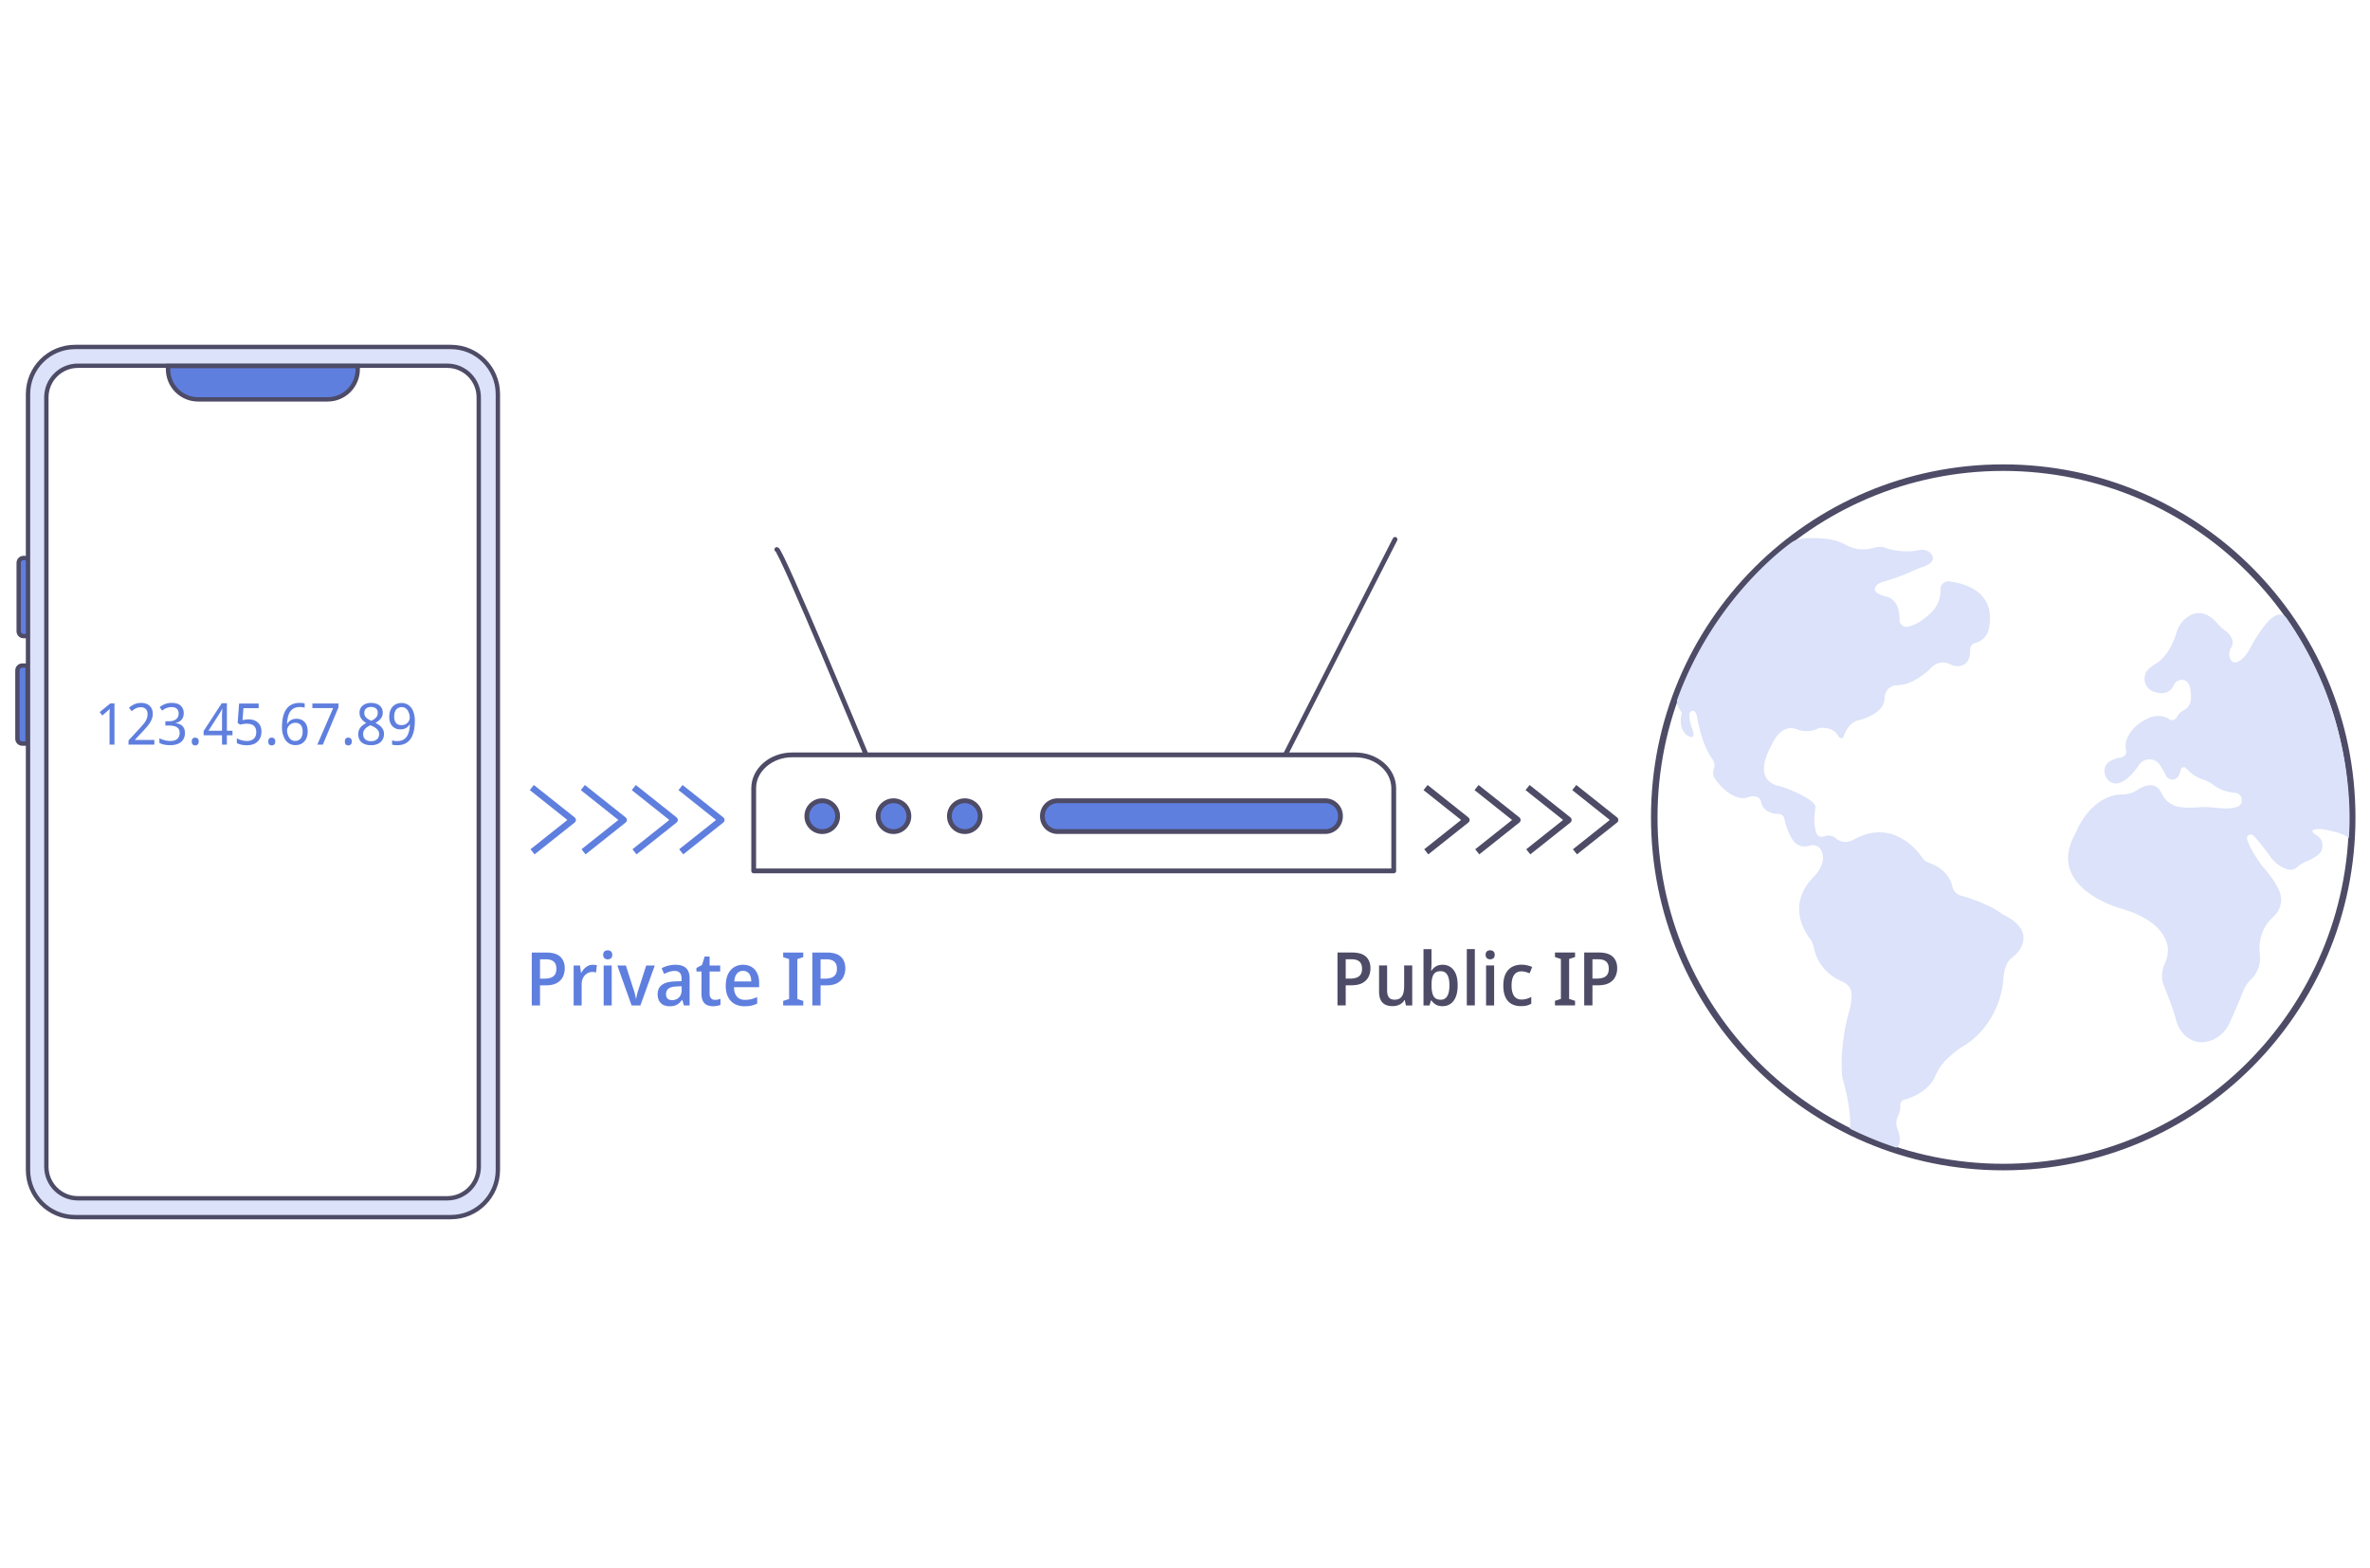 <svg xmlns="http://www.w3.org/2000/svg" width="544" height="360" fill="none" viewBox="0 0 544 360"><path fill="#fff" d="M0 0h544v360H0z"/><path fill="#fff" stroke="#4D4B66" stroke-miterlimit="10" stroke-width="1.5" d="M459.811 267.88c44.24 0 80.1-35.94 80.1-80.27s-35.86-80.27-80.1-80.27-80.1 35.94-80.1 80.27c-.01 44.34 35.86 80.27 80.1 80.27Z"/><path fill="#DBE2F9" d="M385.017 160.46c-.51 1.4 1.04 3.07 1.04 3.07-1.01 4.02 1.25 5.29 1.25 5.29 2.17 1.29 1.2-1.33 1.2-1.33-1.11-2.93-.65-3.91-.65-3.91 1.01-1.27 1.59.51 1.59.51 1.11 6.74 3.28 9.66 3.28 9.66.91 1.16.91 2.07.68 2.68-.29.79-.24 1.66.25 2.35 3.83 5.27 7.13 4.36 7.13 4.36 2.96-1.16 3.39.73 3.39.73.5 2.56 2.74 2.96 4.11 2.95.63 0 1.15.45 1.28 1.07.62 3.02 1.89 4.85 1.89 4.85 1.23 1.76 2.86 1.69 3.97 1.35.96-.29 2.02.05 2.51.93 1.8 3.23-1.79 6.41-1.79 6.41-5.76 6.08-2.23 12.01-.66 14.08.42.55.68 1.19.82 1.86 1 5.07 4.8 7.23 6.72 8.01 1.15.47 1.93 1.57 1.98 2.81.07 1.86-.55 3.91-.55 3.91-2.52 9.02-1.55 15.33-1.55 15.33s2.13 6.85 1.73 11.64c0 0 5.04 2.56 10.65 4.35 0 0 1.6-.89.24-4.3-.4-1.01-.31-2.11.18-3.07.29-.56.52-1.33.47-2.38-.03-.58.35-1.09.9-1.24 1.82-.51 5.6-1.96 7.12-5.39.63-1.42 1.44-2.75 2.56-3.83.54-.52 1.19-1.11 1.99-1.76q.81-.675 1.71-1.2c2.05-1.19 8.3-5.57 9.38-15.23 0 0 .04-3.66 1.82-5.07.78-.61 1.51-1.27 2.02-2.11 1.19-1.96 1.8-5.22-4.07-8 0 0-2.51-2.25-9.51-4.26a2.8 2.8 0 0 1-1.96-2.06c-.37-1.64-1.59-4.19-5.44-5.5-.57-.19-1.07-.57-1.4-1.06-1.65-2.38-7.29-9.03-15.94-4.17-1 .57-2.24.65-3.27.1-.17-.09-.34-.2-.49-.33-.75-.65-1.73-.95-2.68-.66-.09.03-.19.06-.29.1-.65.25-1.4-.05-1.66-.69-.41-1.03-.76-2.89-.25-6 0 0 .53-1.6-6.89-4.43-.57-.22-1.15-.37-1.73-.52-1.62-.39-5.55-2.13-1.3-9.62 0 0 1.99-5.06 6.02-3.21 0 0 2.28.87 4.66-.4 0 0 3.21-.66 4.58 1.96.25.48.94.45 1.12-.05.51-1.43 1.46-3.12 3.19-3.67 0 0 6.2-1.22 6.21-5.17.01-1.49 1.09-2.75 2.57-2.9l.41-.03c.93-.05 1.85-.21 2.72-.57 1.29-.53 3.12-1.55 4.98-3.42.57-.58 1.29-1.02 2.09-1.17.64-.12 1.4-.09 2.2.32.73.37 1.55.57 2.35.42 1.15-.21 2.41-1.04 2.31-3.72-.03-.72.46-1.37 1.15-1.54 1.53-.37 2.76-1.56 3.11-3.11.85-3.76.53-9.63-8.96-11.03-1.07-.16-2.08.66-2.09 1.75v.16c.06 1.96-.71 3.85-2.11 5.22-1.45 1.42-3.36 2.87-5.38 3.28-.99.2-1.94-.57-1.92-1.58.03-1.8-.37-4.58-2.95-5.32 0 0-4.03-.76-2.29-2.61.36-.38.83-.63 1.33-.78 1.29-.36 4.45-1.33 7.57-2.8.46-.21.93-.38 1.41-.55 1.24-.4 3.57-1.43 2.18-3.08-.67-.8-1.76-1.11-2.76-.87-1.35.32-3.86.58-7.44-.37 0 0-.95-.71-3.03-.13-1.92.54-3.94.45-5.75-.4-.26-.13-.54-.26-.83-.41-1.29-.66-2.68-1.09-4.12-1.25-2.47-.28-6.42-.47-8.13.82.03.02-17.43 11.9-26.18 35.93m139.953-18.41c-2.64-3.81-7.17 4.29-8.62 6.98-.43.8-.98 1.55-1.65 2.16-1.61 1.44-2.4.89-2.79.02-.36-.82-.27-1.78.2-2.55 1.05-1.71-.45-3.24-1.5-4.02-.58-.43-1.11-.91-1.58-1.46-2.74-3.21-5.19-2.72-6.85-1.6-1.25.84-2.14 2.12-2.57 3.56-1.65 5.51-4.6 7.1-4.6 7.1-.67.4-1.21.8-1.65 1.17-1.87 1.6-1.28 4.58 1.04 5.37 2.82.97 4.04-.35 4.57-1.54.66-1.5 2.81-1.61 3.47-.11.43.97.5 2.24.45 3.34a3.03 3.03 0 0 1-1.71 2.61c-.71.34-1.24 1-1.6 1.64-.35.62-1.12.75-1.71.34-.38-.27-.83-.45-1.26-.56-1.12-.29-2.31-.16-3.37.31-3.37 1.49-4.65 3.65-5.14 5.1-.24.71-.25 1.47-.1 2.21.35 1.88-1.82 1.86-1.82 1.86-.62.18-1.14.38-1.59.59-3.09 1.49-1.08 6.31 2.12 5.05 1.78-.7 3.29-2.58 4.26-4.04 1.1-1.66 3.52-1.74 4.7-.13.63.86 1.13 1.82 1.46 2.52.56 1.18 2.21 1.31 2.88.19.27-.45.45-.99.55-1.49a.72.72 0 0 1 1.24-.34c1.39 1.51 2.64 2.18 3.57 2.48 1.02.32 1.99.8 2.83 1.45 1.51 1.18 3.45 1.59 4.87 1.73 1.71.16 2.11 2.56.5 3.18-1.35.52-3.29.44-4.78.26-1.53-.19-3.08-.22-4.62-.11-1.6.12-2.86.06-3.86-.09a5.44 5.44 0 0 1-4.14-3.13c-1.36-2.91-4-1.81-5.63-.73-.95.63-2.07.96-3.21.97-6.76.06-10.08 6.94-10.74 8.52-.11.26-.24.5-.37.75-6.58 12.25 10.49 16.89 10.49 16.89 7.3 2.08 9.83 5.37 10.64 7.89.48 1.51.3 3.13-.36 4.56-1.28 2.75-.47 4.88-.47 4.88s2.22 5.33 2.98 8.32c.41 1.64 1.36 3.11 2.74 4.07 1.3.89 3.07 1.44 5.34.58 1.93-.74 3.45-2.29 4.28-4.19l1.97-4.5c.36-.84.7-1.69 1.04-2.55.27-.7.8-1.77 1.67-2.6 1.52-1.43 2.38-3.45 2.21-5.53-.02-.2-.04-.42-.06-.64-.34-3.02.68-6.08 2.91-8.16.08-.07.16-.15.24-.22 1.7-1.51 2.23-3.98 1.29-6.04-.67-1.47-1.85-3.33-3.87-5.59 0 0-2.76-3.6-3.47-6.15-.24-.86.84-1.46 1.46-.82.78.8 1.95 2.19 3.72 4.62a9.1 9.1 0 0 0 2.32 2.28c1.19.79 2.76 1.42 3.97.34.6-.54 1.29-.97 2.02-1.27.88-.36 1.99-.91 2.86-1.62 1.42-1.17 1.23-3.45-.35-4.4-1.08-.65-1.93-1.5.97-1.48 0 0 5.21.71 6.37 2.14-.04.03 2.99-25.55-14.16-50.37"/><path fill="#5F7FDF" stroke="#4D4B66" stroke-miterlimit="10" d="M5.4 146.01h1.22v-17.93H5.4c-.62 0-1.11.5-1.11 1.12v15.69c0 .61.49 1.12 1.11 1.12Zm-.29 24.67h1.22v-17.91H5.11c-.62 0-1.11.5-1.11 1.12v15.69c0 .61.5 1.1 1.11 1.1Z"/><path fill="#DBE2F9" stroke="#4D4B66" stroke-linecap="round" stroke-linejoin="round" stroke-miterlimit="10" d="M17.22 279.37h86.27c5.96 0 10.79-4.84 10.79-10.82V90.46c0-5.98-4.83-10.82-10.79-10.82H17.22c-5.96 0-10.79 4.84-10.79 10.82v178.09c0 5.98 4.83 10.82 10.79 10.82"/><path fill="#fff" stroke="#4D4B66" stroke-linecap="round" stroke-linejoin="round" stroke-miterlimit="10" d="M17.88 275.05h84.771c4 0 7.24-3.25 7.24-7.25V91.2c0-4-3.24-7.25-7.24-7.25h-84.77c-4 0-7.24 3.25-7.24 7.25v176.6c.01 4 3.25 7.25 7.24 7.25"/><path fill="#5F7FDF" stroke="#4D4B66" stroke-miterlimit="10" d="M45.47 91.67H75.2c3.82 0 6.91-3.1 6.91-6.92v-.73H38.57v.73c0 3.82 3.08 6.92 6.9 6.92Z"/><path fill="#fff" stroke="#4D4B66" stroke-linecap="round" stroke-linejoin="round" stroke-miterlimit="10" stroke-width="1.1" d="M319.92 199.9H173v-18.96c0-4.24 3.97-7.67 8.86-7.67h129.19c4.9 0 8.86 3.43 8.86 7.67v18.96z"/><path stroke="#4D4B66" stroke-linecap="round" stroke-linejoin="round" stroke-miterlimit="10" stroke-width="1.1" d="M178.312 126.13c1.101.28 20.331 46.72 20.331 46.72m96.498.19 25.07-49.23"/><path fill="#5F7FDF" stroke="#4D4B66" stroke-linecap="round" stroke-linejoin="round" stroke-miterlimit="10" stroke-width="1.1" d="M188.733 190.88c1.95 0 3.53-1.58 3.53-3.54 0-1.95-1.58-3.54-3.53-3.54s-3.53 1.58-3.53 3.54 1.58 3.54 3.53 3.54m16.359 0c1.95 0 3.53-1.58 3.53-3.54 0-1.95-1.58-3.54-3.53-3.54s-3.53 1.58-3.53 3.54 1.58 3.54 3.53 3.54m16.36 0c1.95 0 3.53-1.58 3.53-3.54 0-1.95-1.58-3.54-3.53-3.54s-3.53 1.58-3.53 3.54 1.58 3.54 3.53 3.54m82.761-.01h-61.46c-1.91 0-3.48-1.55-3.48-3.48v-.11c0-1.92 1.55-3.48 3.48-3.48h61.46c1.91 0 3.47 1.55 3.47 3.48v.11a3.47 3.47 0 0 1-3.47 3.48"/><path stroke="#5F7FDF" stroke-linejoin="round" stroke-miterlimit="10" stroke-width="1.5" d="m145.477 180.77 9.36 7.44-9.2 7.31m10.566-14.75 9.36 7.44-9.2 7.31m-22.582-14.75 9.36 7.44-9.2 7.31m-11.863-14.75 9.36 7.44-9.2 7.31"/><path stroke="#4D4B66" stroke-linejoin="round" stroke-miterlimit="10" stroke-width="1.5" d="m350.633 180.77 9.36 7.44-9.2 7.31m10.559-14.75 9.36 7.44-9.2 7.31m-22.59-14.75 9.36 7.44-9.2 7.31m-11.863-14.75 9.36 7.44-9.2 7.31"/><path fill="#5F7FDF" d="M125.342 218.64c1.49 0 2.571.32 3.261.96s1.029 1.53 1.029 2.68c0 .68-.139 1.31-.419 1.91-.28.59-.74 1.07-1.39 1.44s-1.54.55-2.68.55h-1.191v4.61h-1.89v-12.14h3.28zm-.099 1.55h-1.291v4.44h1c.6 0 1.111-.08 1.511-.23.41-.15.72-.4.93-.73s.309-.77.309-1.32q0-1.095-.599-1.62-.585-.54-1.86-.54m10.809 1.26c.15 0 .31.01.49.03s.33.04.46.06l-.19 1.68c-.12-.03-.27-.06-.43-.09q-.24-.03-.48-.03c-.31 0-.6.07-.88.2s-.54.32-.77.56-.41.54-.54.89c-.14.35-.2.75-.2 1.21v4.83h-1.84v-9.17h1.45l.24 1.63h.1c.17-.33.38-.63.64-.9s.55-.49.88-.65c.33-.17.69-.25 1.07-.25m3.441-3.32c.28 0 .53.08.73.24s.31.43.31.8c0 .36-.1.63-.31.79-.2.16-.45.25-.73.25s-.53-.08-.73-.25c-.2-.16-.31-.43-.31-.79 0-.37.1-.64.31-.8.2-.16.45-.24.73-.24m.92 3.49v9.17h-1.85v-9.17zm4.57 9.17-3.28-9.17h1.96l1.72 5.36c.09.23.17.48.25.77.07.28.14.56.2.82s.1.49.12.68h.07c.02-.19.07-.42.13-.69a14 14 0 0 1 .45-1.58l1.72-5.36h1.97l-3.3 9.17zm10.05-9.34c1.08 0 1.89.25 2.44.76.55.5.82 1.29.82 2.37v6.21h-1.31l-.36-1.27h-.07c-.25.33-.5.6-.77.82-.26.21-.56.37-.89.48-.33.1-.75.15-1.23.15q-.765 0-1.38-.3c-.41-.2-.73-.5-.97-.92q-.36-.615-.36-1.56 0-1.395.99-2.13c.66-.49 1.68-.75 3.04-.8l1.46-.05v-.51c0-.68-.14-1.16-.42-1.43s-.67-.41-1.16-.41c-.42 0-.83.07-1.24.2-.41.14-.81.3-1.19.49l-.56-1.31q.63-.345 1.44-.57c.55-.14 1.12-.22 1.72-.22m.33 4.97c-.93.05-1.58.22-1.94.52s-.54.72-.54 1.27c0 .48.13.82.38 1.04.26.21.59.32.99.32.62 0 1.15-.2 1.57-.6.43-.4.64-.99.64-1.79v-.8zm8.719 3.08c.24 0 .47-.02.7-.07q.345-.075.6-.15v1.36c-.19.09-.45.17-.76.23s-.64.09-.98.09c-.48 0-.91-.09-1.31-.25-.4-.17-.71-.46-.95-.88s-.36-1-.36-1.75V223h-1.17v-.82l1.28-.68.61-1.94h1.14v2.06h2.43V223h-2.43v5.03c0 .5.11.87.34 1.11.22.24.51.36.86.36m6.464-8.05c.76 0 1.42.17 1.97.5.56.33.98.81 1.28 1.44.3.62.45 1.36.45 2.21v.99h-5.77c.02.94.25 1.66.68 2.16s1.04.75 1.82.75c.56 0 1.05-.05 1.48-.16s.88-.27 1.34-.48v1.5c-.43.2-.87.36-1.32.46q-.675.15-1.62.15c-.84 0-1.58-.18-2.22-.53s-1.14-.88-1.51-1.57q-.54-1.05-.54-2.58c0-1.03.16-1.91.49-2.62s.79-1.26 1.39-1.64c.61-.39 1.3-.58 2.08-.58m.02 1.4q-.885 0-1.41.63c-.35.42-.56 1.01-.61 1.79h3.89c0-.48-.07-.9-.2-1.26-.14-.36-.34-.65-.62-.85-.28-.21-.63-.31-1.05-.31m13.81 7.94h-4.61v-1.05l1.36-.43v-9.17l-1.36-.44v-1.05h4.61v1.05l-1.36.44v9.17l1.36.43zm5.365-12.15c1.49 0 2.57.32 3.26.96s1.03 1.53 1.03 2.68c0 .68-.14 1.31-.42 1.91-.28.59-.74 1.07-1.39 1.44s-1.54.55-2.68.55h-1.19v4.61h-1.89v-12.14h3.28zm-.1 1.55h-1.29v4.44h1c.6 0 1.11-.08 1.51-.23.41-.15.72-.4.93-.73s.31-.77.31-1.32q0-1.095-.6-1.62-.585-.54-1.86-.54"/><path fill="#4D4B66" d="M310.28 218.63c1.49 0 2.57.32 3.26.96s1.03 1.53 1.03 2.68c0 .68-.14 1.31-.42 1.9s-.74 1.07-1.39 1.44-1.54.55-2.68.55h-1.19v4.61H307v-12.14zm-.1 1.55h-1.29v4.44h1c.6 0 1.11-.08 1.51-.23.41-.15.72-.4.93-.73s.31-.77.31-1.32q0-1.095-.6-1.62-.585-.54-1.86-.54m13.977 1.43v9.17h-1.45l-.26-1.21h-.1c-.18.32-.41.58-.7.78-.28.2-.6.35-.94.45s-.7.14-1.07.14c-.66 0-1.22-.12-1.68-.35s-.82-.6-1.05-1.09c-.24-.49-.36-1.13-.36-1.9v-6h1.85v5.73c0 .71.14 1.25.41 1.6s.7.53 1.28.53c.57 0 1.01-.12 1.33-.37s.55-.61.69-1.1c.14-.48.2-1.06.2-1.74v-4.64zm4.425-.65a19 19 0 0 1-.09 1.85h.09c.24-.39.56-.71.98-.97q.615-.39 1.59-.39c1.03 0 1.86.4 2.49 1.19s.94 1.97.94 3.54c0 1.05-.14 1.93-.43 2.64-.29.7-.69 1.23-1.21 1.59s-1.12.54-1.81.54c-.66 0-1.19-.13-1.59-.38s-.72-.56-.96-.91h-.14l-.32 1.12h-1.38v-12.92h1.84zm2.11 1.96c-.52 0-.94.11-1.24.34-.31.23-.53.57-.66 1.04-.14.47-.2 1.05-.2 1.77v.14c0 1.05.15 1.86.45 2.42s.86.84 1.69.84c.65 0 1.14-.28 1.47-.85s.5-1.38.5-2.45c0-1.08-.17-1.89-.5-2.43-.34-.55-.85-.82-1.51-.82m7.835 7.85h-1.839v-12.92h1.839zm3.521-12.65c.28 0 .53.08.73.24s.31.43.31.8c0 .36-.1.63-.31.79-.2.16-.45.25-.73.25s-.53-.08-.73-.25c-.2-.16-.31-.43-.31-.79 0-.37.1-.64.31-.8.2-.16.44-.24.73-.24m.91 3.49v9.17h-1.85v-9.17zm6.142 9.33c-.81 0-1.51-.16-2.12-.49s-1.08-.84-1.41-1.54-.5-1.58-.5-2.66q0-1.695.54-2.76c.36-.7.86-1.22 1.48-1.56.62-.33 1.34-.5 2.14-.5.48 0 .93.05 1.37.16s.8.23 1.08.37l-.56 1.45c-.28-.11-.59-.22-.92-.31s-.65-.14-.95-.14c-.51 0-.93.12-1.27.37-.33.24-.59.61-.76 1.09s-.26 1.09-.26 1.81c0 .69.09 1.28.26 1.75.17.48.42.84.76 1.08.33.24.74.37 1.22.37.46 0 .88-.06 1.25-.17s.71-.26 1.03-.44v1.56c-.32.19-.66.33-1.04.43-.37.09-.82.13-1.34.13m12.432-.17h-4.61v-1.05l1.36-.43v-9.17l-1.36-.44v-1.05h4.61v1.05l-1.36.44v9.17l1.36.43zm5.381-12.14c1.49 0 2.57.32 3.26.96s1.03 1.53 1.03 2.68c0 .68-.14 1.31-.42 1.9s-.74 1.07-1.39 1.44-1.54.55-2.68.55h-1.19v4.61h-1.89v-12.14zm-.1 1.55h-1.29v4.44h1c.6 0 1.11-.08 1.51-.23.41-.15.72-.4.93-.73s.31-.77.31-1.32q0-1.095-.6-1.62-.585-.54-1.86-.54"/><path fill="#5F7FDF" d="M26.263 170.92h-1.12v-6.6c0-.26 0-.47.01-.65 0-.18.01-.34.02-.5l.03-.48q-.18.21-.36.36c-.11.1-.25.22-.41.36l-.94.82-.61-.78 2.44-1.99h.95v9.46zm9.137 0h-5.9v-.97l2.32-2.5c.44-.48.81-.9 1.12-1.27s.54-.73.69-1.09.24-.75.24-1.17c0-.52-.14-.92-.42-1.18-.28-.27-.65-.4-1.11-.4-.42 0-.8.08-1.12.24q-.495.24-.99.66l-.62-.78c.24-.21.49-.4.77-.57.27-.17.58-.3.91-.4q.495-.15 1.08-.15c.56 0 1.03.1 1.44.3q.6.3.93.87c.22.38.33.82.33 1.34 0 .37-.06.72-.17 1.05s-.27.66-.47.97c-.2.32-.44.64-.72.97s-.59.67-.93 1.03l-1.81 1.93.01.05h4.45v1.07zm6.776-7.24c0 .42-.08.79-.23 1.1s-.37.56-.64.75-.6.33-.98.41v.05c.71.09 1.25.33 1.6.71.35.39.53.9.53 1.52 0 .55-.12 1.03-.36 1.46s-.62.76-1.12 1c-.51.24-1.15.36-1.94.36-.47 0-.9-.04-1.3-.11-.4-.08-.78-.21-1.15-.4v-1.08c.37.19.77.35 1.2.46s.85.17 1.24.17c.79 0 1.35-.17 1.69-.5s.52-.79.52-1.37c0-.4-.09-.72-.28-.96s-.47-.42-.83-.54c-.37-.11-.81-.17-1.34-.17h-.83v-.99h.85c.49 0 .9-.07 1.23-.23.33-.15.57-.36.73-.63q.24-.405.24-.93c0-.46-.14-.81-.42-1.07-.28-.25-.67-.38-1.16-.38-.32 0-.6.03-.86.1s-.49.16-.71.28-.43.26-.64.42l-.57-.79a4.3 4.3 0 0 1 1.66-.85c.34-.09.71-.13 1.11-.13.93 0 1.62.22 2.08.66.45.44.68 1 .68 1.68m1.84 6.52c0-.33.07-.56.22-.69s.34-.2.56-.2.41.07.57.2q.24.195.24.69 0 .48-.24.69t-.57.21c-.22 0-.41-.07-.56-.21s-.22-.37-.22-.69m9.336-1.43h-1.28v2.14h-1.11v-2.14h-4.22v-.99l4.16-6.37h1.18v6.31h1.28v1.05zm-2.4-4.02c0-.23 0-.44.01-.63 0-.19.01-.37.02-.54s.02-.33.02-.48.01-.3.02-.44h-.05c-.07.17-.15.35-.25.54s-.19.36-.28.49l-2.59 4.04h3.11v-2.98zm6.078.37c.6 0 1.12.11 1.57.33s.79.54 1.04.95.37.91.37 1.5c0 .65-.13 1.22-.4 1.69-.26.47-.65.83-1.14 1.09-.5.25-1.1.38-1.81.38-.46 0-.89-.04-1.28-.13s-.74-.22-1.02-.38v-1.1c.3.19.66.35 1.09.46s.84.17 1.22.17c.43 0 .81-.07 1.13-.22s.57-.37.75-.67.27-.69.27-1.15c0-.62-.18-1.09-.53-1.42s-.91-.5-1.67-.5c-.24 0-.51.02-.8.07-.3.04-.53.09-.71.13l-.56-.37.33-4.46h4.49v1.06h-3.49l-.21 2.74q.225-.045.57-.09c.24-.06.5-.08.79-.08m4.556 5.08c0-.33.07-.56.22-.69s.34-.2.56-.2.41.07.57.2q.24.195.24.69 0 .48-.24.69t-.57.21c-.22 0-.41-.07-.56-.21s-.22-.37-.22-.69m3.141-3.32c0-.55.04-1.08.11-1.61s.19-1.03.37-1.5.42-.89.73-1.26.7-.65 1.18-.86 1.05-.31 1.72-.31c.18 0 .37.01.58.03s.38.05.52.09v.99q-.225-.075-.51-.12c-.19-.03-.38-.04-.56-.04-.57 0-1.05.1-1.42.3s-.67.48-.89.83-.38.76-.48 1.22-.17.95-.19 1.47h.08c.12-.21.28-.4.47-.57s.42-.3.69-.4q.405-.15.93-.15c.52 0 .97.11 1.36.34s.68.55.89.98.32.95.32 1.55c0 .65-.11 1.22-.34 1.69-.23.48-.56.84-.98 1.1s-.93.38-1.51.38c-.42 0-.82-.08-1.19-.25s-.69-.42-.97-.77c-.28-.34-.49-.78-.65-1.3-.19-.51-.26-1.12-.26-1.83m3.03 3.19c.51 0 .92-.18 1.24-.54.31-.36.47-.91.47-1.66 0-.6-.14-1.08-.42-1.43s-.7-.53-1.26-.53a1.87 1.87 0 0 0-1.65.92c-.16.27-.24.54-.24.82a3.05 3.05 0 0 0 .47 1.64c.15.24.35.43.58.57q.345.21.81.21m5.076.85 3.63-8.39h-4.76v-1.06h5.99v.9l-3.59 8.55zm6.323-.72c0-.33.07-.56.22-.69s.34-.2.56-.2.41.07.57.2q.24.195.24.69 0 .48-.24.69t-.57.21c-.22 0-.41-.07-.56-.21-.14-.14-.22-.37-.22-.69m6.028-8.86c.52 0 .98.09 1.38.26s.72.43.95.76c.23.34.34.75.34 1.24 0 .38-.08.71-.23.99s-.36.53-.61.75-.53.41-.84.58q.54.285.99.63c.3.23.54.51.71.81.18.31.26.68.26 1.11 0 .53-.12.99-.36 1.37a2.4 2.4 0 0 1-1.02.89c-.44.21-.95.32-1.54.32-.64 0-1.19-.1-1.63-.3-.45-.2-.78-.49-1.01-.87-.23-.37-.34-.83-.34-1.37 0-.43.08-.81.25-1.13s.39-.59.67-.82.58-.42.91-.58a5 5 0 0 1-.77-.6c-.23-.23-.42-.48-.56-.77q-.21-.435-.21-1.02c0-.49.12-.89.35-1.22s.55-.58.95-.76c.4-.19.85-.27 1.36-.27m-1.83 7.18c0 .46.15.84.45 1.15.3.3.76.46 1.39.46.4 0 .73-.07 1-.21s.47-.33.62-.58c.14-.25.21-.53.21-.85 0-.31-.08-.58-.23-.81s-.37-.44-.64-.63-.59-.35-.95-.5l-.19-.08q-.525.255-.9.54c-.25.19-.43.42-.56.66-.14.24-.2.53-.2.85m1.81-6.25c-.45 0-.82.12-1.11.35s-.43.57-.43 1.01c0 .33.07.6.22.82s.34.41.58.56.5.3.79.44c.28-.13.54-.28.76-.44s.4-.35.54-.58.2-.5.2-.81c0-.44-.14-.78-.42-1.01-.28-.22-.66-.34-1.13-.34m10.058 3.23c0 .68-.06 1.35-.17 2-.11.66-.32 1.25-.61 1.79-.29.53-.71.96-1.24 1.28-.54.32-1.23.48-2.08.48-.17 0-.36-.01-.58-.03s-.4-.06-.54-.1v-.99c.15.05.32.1.52.13.19.03.38.05.57.05q.87 0 1.44-.3c.37-.2.67-.48.89-.83s.38-.75.48-1.22c.1-.46.16-.95.18-1.46h-.08c-.12.2-.28.39-.47.56s-.42.3-.69.4-.58.15-.95.15c-.5 0-.95-.11-1.33-.34s-.68-.55-.89-.97-.32-.94-.32-1.55c0-.66.12-1.23.35-1.71s.56-.84.99-1.1.93-.38 1.5-.38c.42 0 .82.09 1.19.26s.69.43.97.77c.27.34.49.78.64 1.3.15.5.23 1.11.23 1.81m-3.02-3.19c-.51 0-.93.18-1.24.54s-.48.91-.48 1.65c0 .6.14 1.07.41 1.42s.69.52 1.26.52c.39 0 .73-.08 1.01-.25.29-.17.51-.38.66-.65.15-.26.23-.54.23-.82a3.1 3.1 0 0 0-.47-1.64c-.15-.24-.35-.43-.58-.57-.22-.12-.49-.2-.8-.2"/></svg>